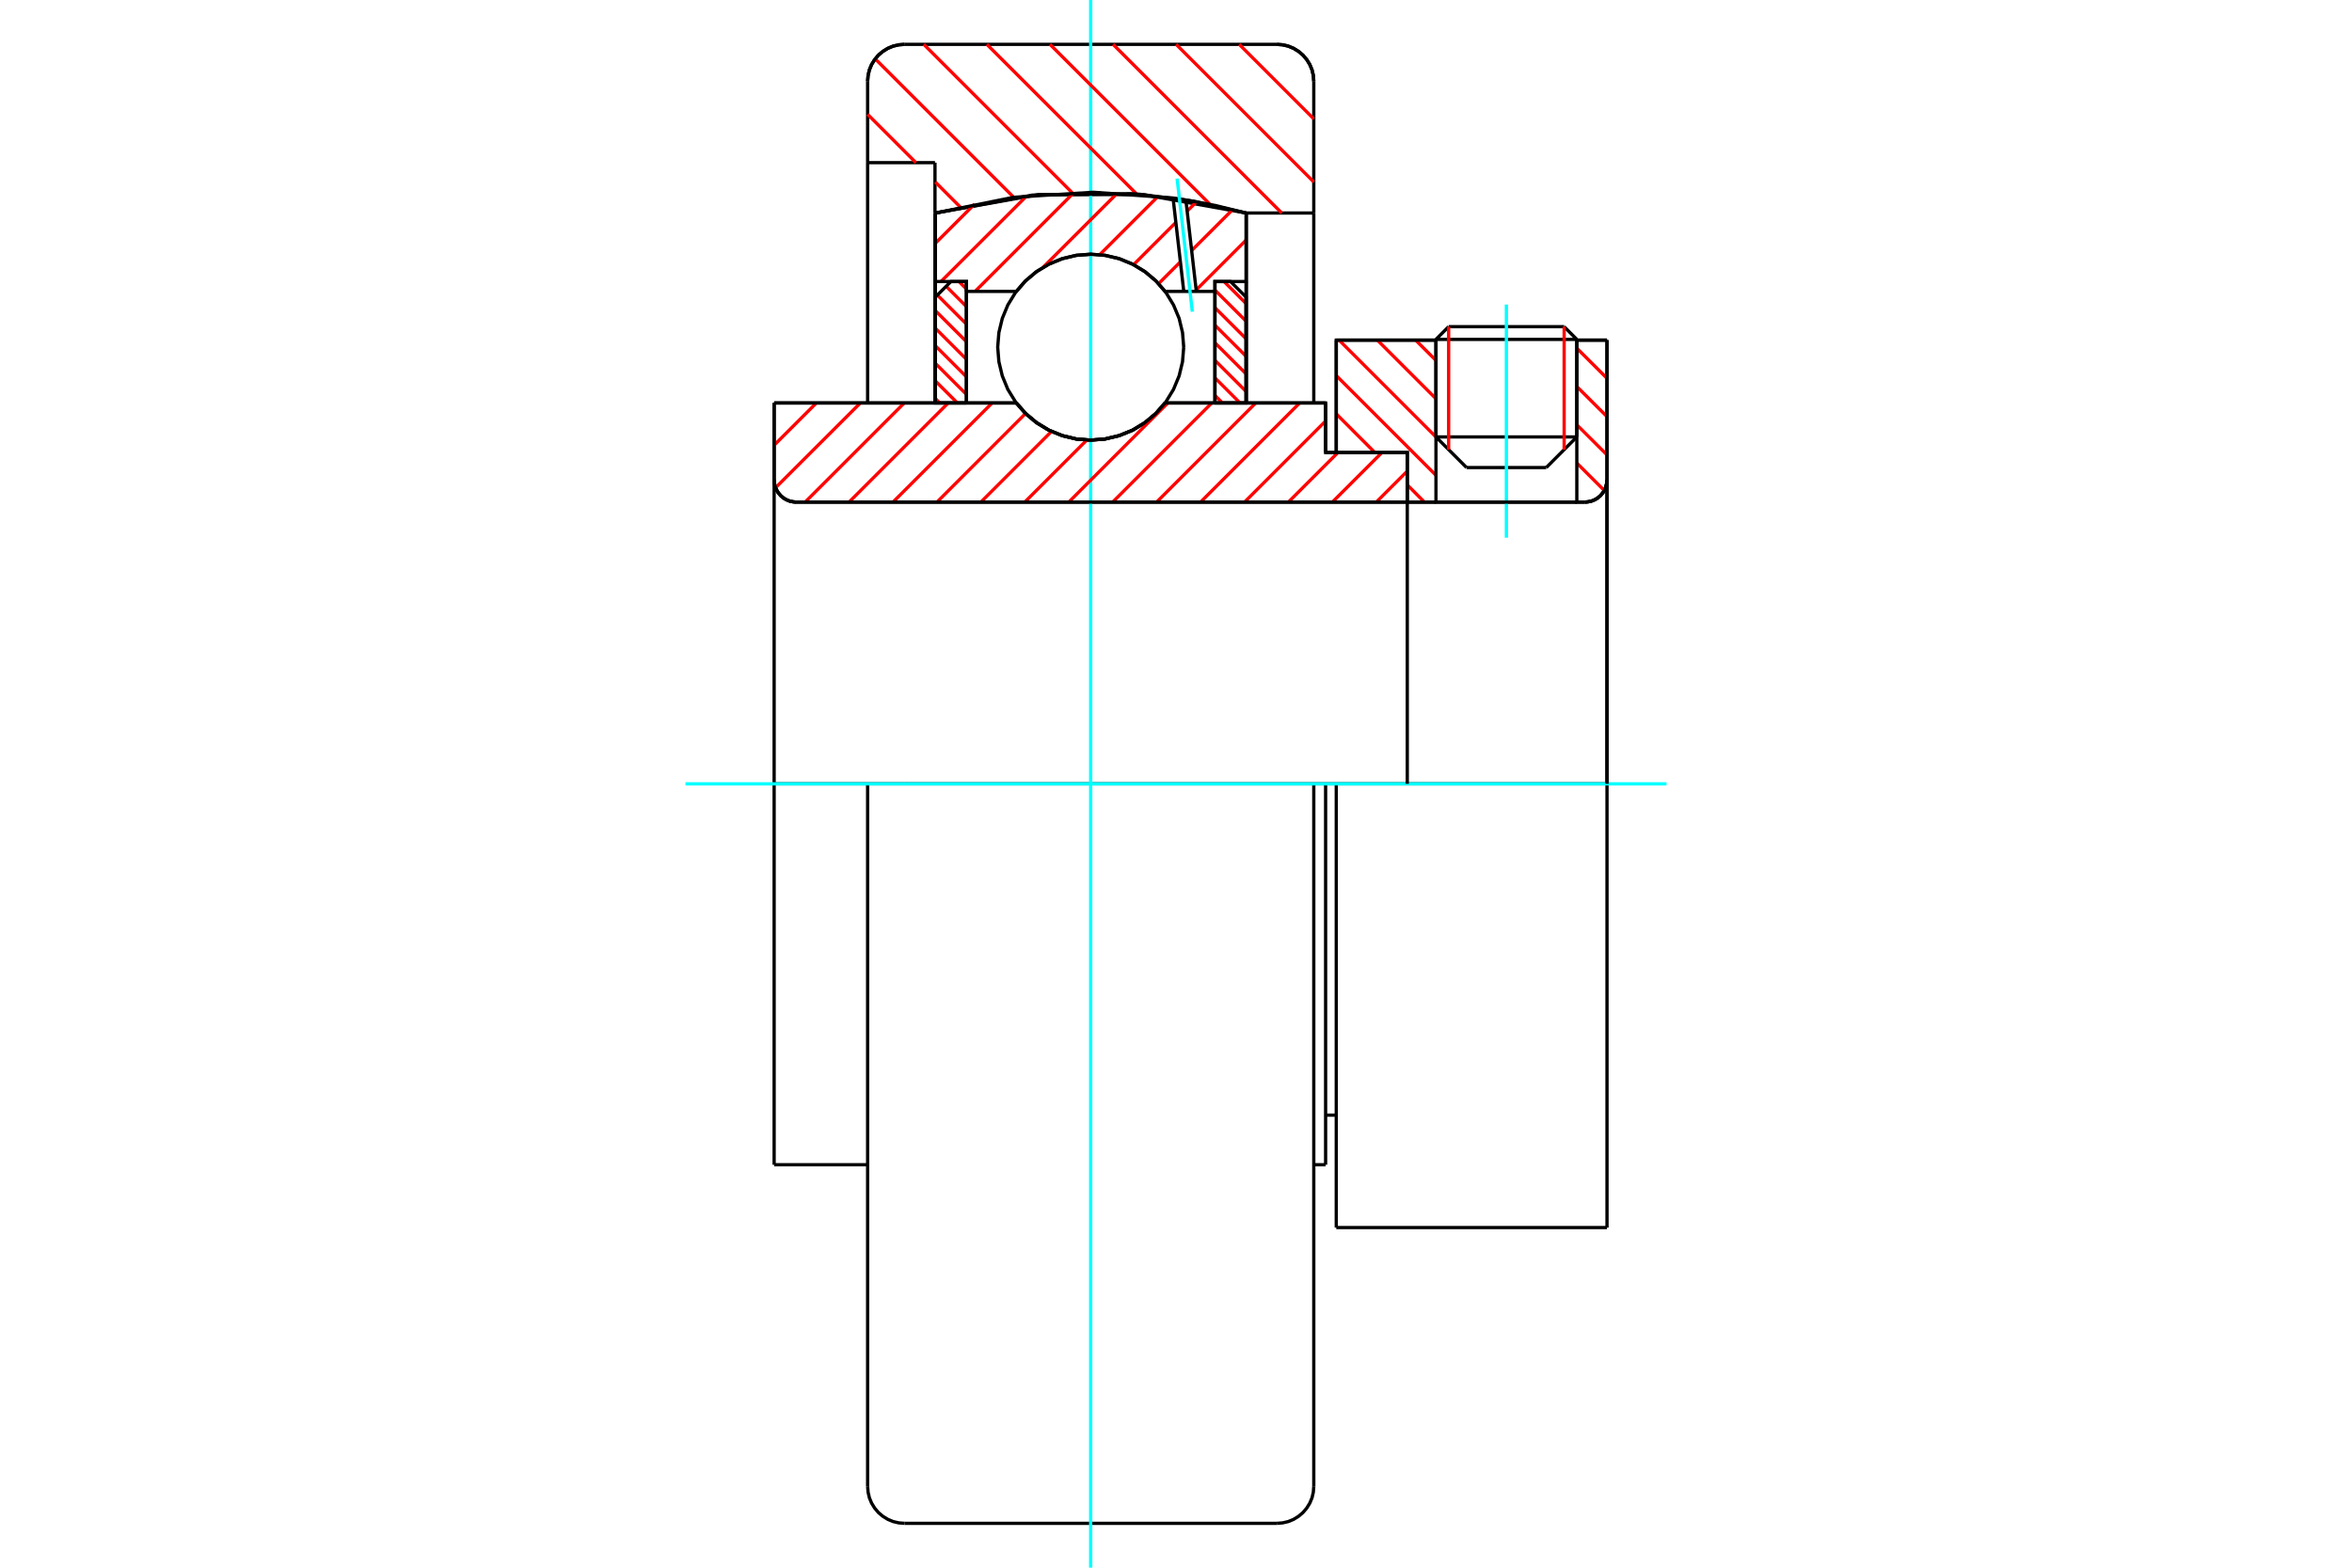 <?xml version="1.0" standalone="no"?>
<!DOCTYPE svg PUBLIC "-//W3C//DTD SVG 1.1//EN"
	"http://www.w3.org/Graphics/SVG/1.1/DTD/svg11.dtd">
<svg xmlns="http://www.w3.org/2000/svg" height="100%" width="100%" viewBox="0 0 36000 24000">
	<rect x="-1800" y="-1200" width="39600" height="26400" style="fill:#FFF"/>
	<g style="fill:none; fill-rule:evenodd" transform="matrix(1 0 0 1 0 0)">
		<g style="fill:none; stroke:#000; stroke-width:50; shape-rendering:geometricPrecision">
			<line x1="20453" y1="12000" x2="20290" y2="12000"/>
			<line x1="20290" y1="6928" x2="20453" y2="6928"/>
			<line x1="20290" y1="17831" x2="20290" y2="12000"/>
			<line x1="20290" y1="6169" x2="20290" y2="6928"/>
			<line x1="13280" y1="12000" x2="11849" y2="12000"/>
			<line x1="20290" y1="12000" x2="20109" y2="12000"/>
			<line x1="11849" y1="17831" x2="11849" y2="12000"/>
			<line x1="11849" y1="6169" x2="15556" y2="6169"/>
			<line x1="17833" y1="6169" x2="20290" y2="6169"/>
			<polyline points="15556,6169 15701,6334 15870,6474 16058,6588 16262,6670 16475,6721 16694,6738 16913,6721 17127,6670 17331,6588 17519,6474 17688,6334 17833,6169"/>
			<polyline points="11849,7347 11853,7400 11866,7452 11886,7501 11914,7546 11949,7587 11989,7622 12035,7650 12084,7670 12136,7682 12189,7687"/>
			<line x1="11849" y1="7347" x2="11849" y2="12000"/>
			<line x1="11849" y1="7347" x2="11849" y2="6169"/>
			<line x1="24135" y1="6689" x2="24135" y2="5207"/>
			<line x1="23667" y1="7158" x2="24135" y2="6689"/>
			<line x1="21979" y1="6689" x2="22447" y2="7158"/>
			<line x1="21979" y1="5207" x2="21979" y2="6689"/>
			<line x1="21979" y1="5207" x2="20453" y2="5207"/>
			<line x1="20453" y1="6928" x2="20453" y2="5207"/>
			<line x1="24257" y1="7687" x2="12189" y2="7687"/>
			<polyline points="24257,7687 24310,7682 24362,7670 24411,7650 24457,7622 24497,7587 24532,7546 24560,7501 24580,7452 24592,7400 24597,7347"/>
			<line x1="24597" y1="5207" x2="24597" y2="7347"/>
			<line x1="24597" y1="5207" x2="24135" y2="5207"/>
			<polyline points="24597,18793 24597,12000 20453,12000"/>
			<line x1="20453" y1="18793" x2="20453" y2="12000"/>
			<line x1="24597" y1="7347" x2="24597" y2="12000"/>
			<line x1="21979" y1="6689" x2="24135" y2="6689"/>
			<line x1="24135" y1="5196" x2="21979" y2="5196"/>
			<line x1="22173" y1="5001" x2="23941" y2="5001"/>
			<line x1="23667" y1="7158" x2="22447" y2="7158"/>
			<line x1="20290" y1="17072" x2="20453" y2="17072"/>
			<line x1="20109" y1="17831" x2="20290" y2="17831"/>
			<line x1="11849" y1="17831" x2="13280" y2="17831"/>
			<polyline points="11849,7347 11853,7400 11866,7452 11886,7501 11914,7546 11949,7587 11989,7622 12035,7650 12084,7670 12136,7682 12189,7687"/>
			<line x1="20453" y1="18793" x2="24597" y2="18793"/>
			<polyline points="24257,7687 24310,7682 24362,7670 24411,7650 24457,7622 24497,7587 24532,7546 24560,7501 24580,7452 24592,7400 24597,7347"/>
			<line x1="21979" y1="5196" x2="21979" y2="5207"/>
			<line x1="24135" y1="5207" x2="24135" y2="5196"/>
			<line x1="22173" y1="5001" x2="21979" y2="5196"/>
			<line x1="24135" y1="5196" x2="23941" y2="5001"/>
			<line x1="13846" y1="12000" x2="13280" y2="12000"/>
			<line x1="19543" y1="12000" x2="13846" y2="12000"/>
			<line x1="20109" y1="12000" x2="19543" y2="12000"/>
			<line x1="14311" y1="2490" x2="13280" y2="2490"/>
			<line x1="14311" y1="3262" x2="14311" y2="2490"/>
			<polyline points="19078,3262 17497,2979 15892,2979 14311,3262"/>
			<line x1="20109" y1="3261" x2="19078" y2="3261"/>
			<line x1="20109" y1="1245" x2="20109" y2="3261"/>
			<polyline points="20109,1245 20102,1156 20082,1070 20048,988 20001,912 19943,844 19876,787 19800,740 19718,706 19632,686 19543,679"/>
			<line x1="13846" y1="679" x2="19543" y2="679"/>
			<polyline points="13846,679 13757,686 13671,706 13589,740 13513,787 13445,844 13388,912 13341,988 13307,1070 13287,1156 13280,1245"/>
			<line x1="13280" y1="2490" x2="13280" y2="1245"/>
			<line x1="20109" y1="12000" x2="20109" y2="22755"/>
			<line x1="20109" y1="3261" x2="20109" y2="6169"/>
			<line x1="13280" y1="12000" x2="13280" y2="22755"/>
			<line x1="13280" y1="6169" x2="13280" y2="2490"/>
			<line x1="19078" y1="3262" x2="19078" y2="6169"/>
			<line x1="14311" y1="6169" x2="14311" y2="3262"/>
			<polyline points="19543,23321 19632,23314 19718,23294 19800,23260 19876,23213 19943,23156 20001,23088 20048,23012 20082,22930 20102,22844 20109,22755"/>
			<line x1="13846" y1="23321" x2="19543" y2="23321"/>
			<polyline points="13280,22755 13287,22844 13307,22930 13341,23012 13388,23088 13445,23156 13513,23213 13589,23260 13671,23294 13757,23314 13846,23321"/>
		</g>
		<g style="fill:none; stroke:#0FF; stroke-width:50; shape-rendering:geometricPrecision">
			<line x1="23057" y1="8232" x2="23057" y2="4662"/>
			<line x1="16694" y1="24000" x2="16694" y2="0"/>
			<line x1="10492" y1="12000" x2="25508" y2="12000"/>
		</g>
		<g style="fill:none; stroke:#F00; stroke-width:50; shape-rendering:geometricPrecision">
			<line x1="18968" y1="679" x2="20109" y2="1820"/>
			<line x1="18002" y1="679" x2="20109" y2="2786"/>
			<line x1="17037" y1="679" x2="19618" y2="3261"/>
			<line x1="16071" y1="679" x2="18521" y2="3129"/>
			<line x1="15105" y1="679" x2="17397" y2="2970"/>
			<line x1="14139" y1="679" x2="16412" y2="2952"/>
			<line x1="13396" y1="901" x2="15517" y2="3022"/>
			<line x1="13280" y1="1751" x2="14019" y2="2490"/>
			<line x1="14317" y1="2788" x2="14698" y2="3170"/>
		</g>
		<g style="fill:none; stroke:#000; stroke-width:50; shape-rendering:geometricPrecision">
			<polyline points="13846,679 13757,686 13671,706 13589,740 13513,787 13445,844 13388,912 13341,988 13307,1070 13287,1156 13280,1245"/>
			<polyline points="20109,1245 20102,1156 20082,1070 20048,988 20001,912 19943,844 19876,787 19800,740 19718,706 19632,686 19543,679"/>
			<polyline points="19072,3261 18266,3080 17446,2974 17377,2969 17308,2964 15800,2987 14317,3261"/>
		</g>
		<g style="fill:none; stroke:#F00; stroke-width:50; shape-rendering:geometricPrecision">
			<line x1="23941" y1="5001" x2="23941" y2="6884"/>
			<line x1="22173" y1="6884" x2="22173" y2="5001"/>
			<line x1="14317" y1="6101" x2="14385" y2="6169"/>
			<line x1="14317" y1="5832" x2="14654" y2="6169"/>
			<line x1="14317" y1="5563" x2="14792" y2="6038"/>
			<line x1="14317" y1="5294" x2="14792" y2="5769"/>
			<line x1="14317" y1="5025" x2="14792" y2="5500"/>
			<line x1="14317" y1="4756" x2="14792" y2="5231"/>
			<line x1="14347" y1="4517" x2="14792" y2="4962"/>
			<line x1="14482" y1="4383" x2="14792" y2="4693"/>
			<line x1="14678" y1="4310" x2="14792" y2="4424"/>
		</g>
		<g style="fill:none; stroke:#000; stroke-width:50; shape-rendering:geometricPrecision">
			<polyline points="14792,6169 14792,4310 14555,4310 14317,4548 14317,6169 14792,6169"/>
		</g>
		<g style="fill:none; stroke:#F00; stroke-width:50; shape-rendering:geometricPrecision">
			<line x1="18735" y1="4310" x2="19072" y2="4647"/>
			<line x1="18596" y1="4441" x2="19072" y2="4916"/>
			<line x1="18596" y1="4710" x2="19072" y2="5185"/>
			<line x1="18596" y1="4979" x2="19072" y2="5454"/>
			<line x1="18596" y1="5248" x2="19072" y2="5723"/>
			<line x1="18596" y1="5516" x2="19072" y2="5992"/>
			<line x1="18596" y1="5785" x2="18980" y2="6169"/>
			<line x1="18596" y1="6054" x2="18711" y2="6169"/>
		</g>
		<g style="fill:none; stroke:#000; stroke-width:50; shape-rendering:geometricPrecision">
			<polyline points="18596,6169 18596,4310 18834,4310 19072,4548 19072,6169 18596,6169"/>
			<polyline points="18118,5315 18100,5092 18048,4875 17962,4669 17846,4478 17701,4308 17531,4163 17341,4047 17134,3961 16917,3909 16694,3892 16472,3909 16255,3961 16048,4047 15858,4163 15688,4308 15543,4478 15426,4669 15341,4875 15289,5092 15271,5315 15289,5537 15341,5754 15426,5961 15543,6151 15688,6321 15858,6466 16048,6583 16255,6668 16472,6720 16694,6738 16917,6720 17134,6668 17341,6583 17531,6466 17701,6321 17846,6151 17962,5961 18048,5754 18100,5537 18118,5315"/>
		</g>
		<g style="fill:none; stroke:#F00; stroke-width:50; shape-rendering:geometricPrecision">
			<line x1="24135" y1="5331" x2="24597" y2="5792"/>
			<line x1="24135" y1="5917" x2="24597" y2="6378"/>
			<line x1="24135" y1="6503" x2="24597" y2="6964"/>
			<line x1="24135" y1="7089" x2="24555" y2="7509"/>
			<line x1="21668" y1="5207" x2="21979" y2="5518"/>
			<line x1="24135" y1="7675" x2="24147" y2="7687"/>
			<line x1="21082" y1="5207" x2="21979" y2="6104"/>
			<line x1="20496" y1="5207" x2="21979" y2="6690"/>
			<line x1="20453" y1="5750" x2="21979" y2="7276"/>
			<line x1="20453" y1="6336" x2="21044" y2="6928"/>
			<line x1="21540" y1="7423" x2="21803" y2="7687"/>
			<line x1="20453" y1="6922" x2="20458" y2="6928"/>
		</g>
		<g style="fill:none; stroke:#000; stroke-width:50; shape-rendering:geometricPrecision">
			<line x1="24597" y1="12000" x2="24597" y2="5207"/>
			<polyline points="24257,7687 24310,7682 24362,7670 24411,7650 24457,7622 24497,7587 24532,7546 24560,7501 24580,7452 24592,7400 24597,7347"/>
			<polyline points="24257,7687 24135,7687 24135,5207"/>
			<polyline points="24135,7687 21979,7687 21979,5207"/>
			<polyline points="21979,7687 21540,7687 21540,12000"/>
			<polyline points="21540,7687 21540,6928 20453,6928 20453,5207 21979,5207"/>
			<line x1="24135" y1="5207" x2="24597" y2="5207"/>
		</g>
		<g style="fill:none; stroke:#F00; stroke-width:50; shape-rendering:geometricPrecision">
			<line x1="19072" y1="3676" x2="18308" y2="4440"/>
			<line x1="18865" y1="3211" x2="18239" y2="3836"/>
			<line x1="18067" y1="4009" x2="17733" y2="4343"/>
			<line x1="18313" y1="3091" x2="18170" y2="3233"/>
			<line x1="17998" y1="3405" x2="17351" y2="4052"/>
			<line x1="17725" y1="3006" x2="16832" y2="3899"/>
			<line x1="17102" y1="2957" x2="15964" y2="4094"/>
			<line x1="16435" y1="2951" x2="14925" y2="4461"/>
			<line x1="15717" y1="2997" x2="14403" y2="4310"/>
			<line x1="14918" y1="3123" x2="14317" y2="3724"/>
		</g>
		<g style="fill:none; stroke:#000; stroke-width:50; shape-rendering:geometricPrecision">
			<polyline points="14317,6169 14317,4310 14317,3261"/>
			<polyline points="17955,3031 16736,2943 15516,3020 14317,3261"/>
			<polyline points="18151,3061 18053,3045 17955,3031"/>
			<polyline points="19072,3261 18614,3149 18151,3061"/>
			<polyline points="19072,3261 19072,4310 18596,4310 18596,4461 18596,6169"/>
			<polyline points="18596,4461 18311,4461 18119,4461 17833,4461 17688,4296 17519,4155 17331,4042 17127,3959 16913,3909 16694,3892 16475,3909 16262,3959 16058,4042 15870,4155 15701,4296 15556,4461 14792,4461 14792,6169"/>
			<polyline points="14792,4461 14792,4310 14317,4310"/>
			<line x1="19072" y1="4310" x2="19072" y2="6169"/>
		</g>
		<g style="fill:none; stroke:#0FF; stroke-width:50; shape-rendering:geometricPrecision">
			<line x1="18250" y1="4772" x2="18017" y2="2734"/>
		</g>
		<g style="fill:none; stroke:#000; stroke-width:50; shape-rendering:geometricPrecision">
			<line x1="18119" y1="4461" x2="17955" y2="3031"/>
			<line x1="18311" y1="4461" x2="18151" y2="3061"/>
		</g>
		<g style="fill:none; stroke:#F00; stroke-width:50; shape-rendering:geometricPrecision">
			<line x1="21540" y1="7212" x2="21065" y2="7687"/>
			<line x1="21152" y1="6928" x2="20393" y2="7687"/>
			<line x1="20479" y1="6928" x2="19720" y2="7687"/>
			<line x1="20290" y1="6445" x2="19048" y2="7687"/>
			<line x1="19893" y1="6169" x2="18375" y2="7687"/>
			<line x1="19221" y1="6169" x2="17703" y2="7687"/>
			<line x1="18548" y1="6169" x2="17030" y2="7687"/>
			<line x1="17876" y1="6169" x2="16358" y2="7687"/>
			<line x1="16636" y1="6736" x2="15685" y2="7687"/>
			<line x1="16095" y1="6605" x2="15013" y2="7687"/>
			<line x1="15698" y1="6329" x2="14341" y2="7687"/>
			<line x1="15186" y1="6169" x2="13668" y2="7687"/>
			<line x1="14514" y1="6169" x2="12996" y2="7687"/>
			<line x1="13841" y1="6169" x2="12323" y2="7687"/>
			<line x1="13169" y1="6169" x2="11871" y2="7466"/>
			<line x1="12496" y1="6169" x2="11849" y2="6816"/>
		</g>
		<g style="fill:none; stroke:#000; stroke-width:50; shape-rendering:geometricPrecision">
			<polyline points="11849,6169 11849,7347 11853,7400 11866,7452 11886,7501 11914,7546 11949,7587 11989,7622 12035,7650 12084,7670 12136,7682 12189,7687 21540,7687 21540,6928 20290,6928 20290,6169 17833,6169"/>
			<polyline points="15556,6169 15701,6334 15870,6474 16058,6588 16262,6670 16475,6721 16694,6738 16913,6721 17127,6670 17331,6588 17519,6474 17688,6334 17833,6169"/>
			<polyline points="15556,6169 12325,6169 11849,6169"/>
		</g>
	</g>
</svg>
